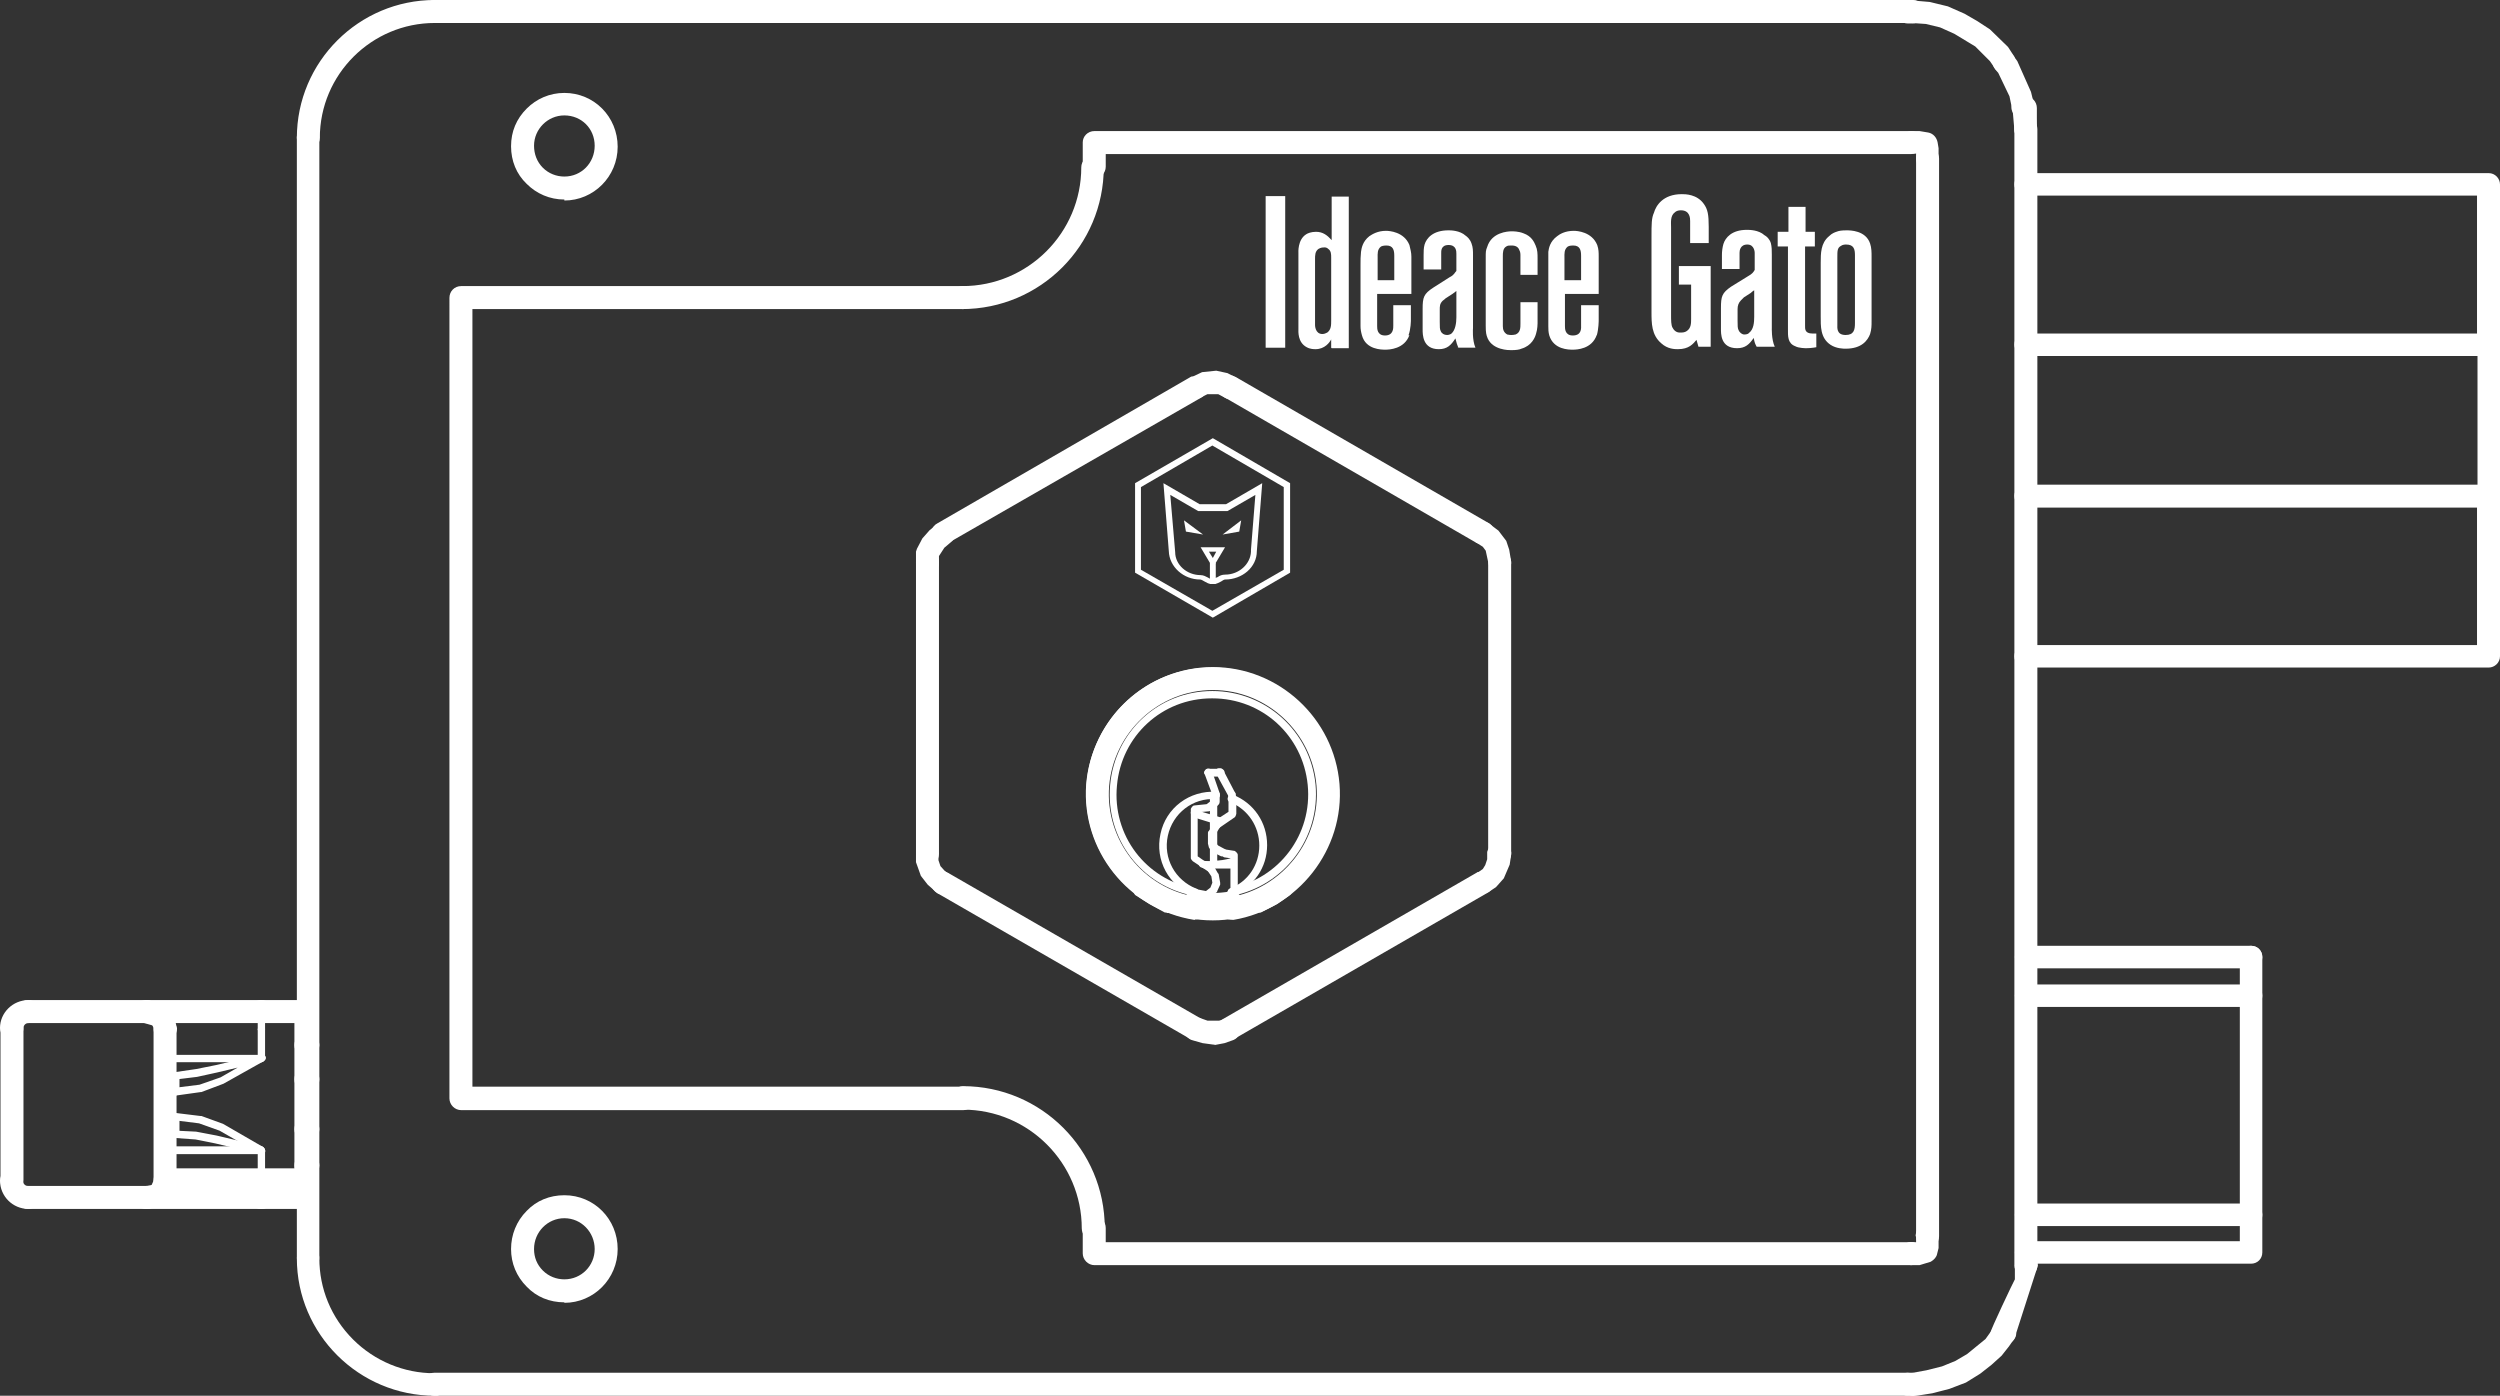 <svg viewBox="0 0 51.12 28.54" height="28.54" width="51.12" xmlns="http://www.w3.org/2000/svg" id="uuid-7a33877f-1f4b-4c4e-b48d-49c3851b3a78"><rect x="0" y="0" width="51.12" height="28.54" fill="#333333" stroke="none"/><g id="uuid-26a116de-3f1b-4de5-9c60-f11684a87cac"><path style="fill:#fff;" d="M39.11.32h0s-.06,0-.1,0c-.04,0-.07-.04-.07-.07,0-.04.03-.08.07-.08.03,0,.06,0,.1,0s.07.04.07.07c0,.04-.04.08-.07.08"></path><path style="fill:#fff;" d="M39.11.48h0s-.06,0-.1,0c-.13,0-.23-.1-.23-.23S38.89,0,39.01,0h.11c.13,0,.22.11.22.24,0,.14-.11.24-.23.24"></path><path style="fill:#fff;" d="M39,.31H8.88s-.08-.04-.08-.07c0-.04.03-.08.08-.08h30.12s.07.04.07.08c0,.04-.03.07-.07.07"></path><path style="fill:#fff;" d="M39,.47H8.88c-.13,0-.23-.1-.23-.23,0-.13.1-.24.23-.24h30.12c.13,0,.23.1.23.24,0,.13-.1.23-.23.23"></path><path style="fill:#fff;" d="M39.08,25.7h-16.7s-.07-.03-.07-.07v-.52s.03-.07.07-.07c.04,0,.08.03.08.07v.45h16.62s.08.04.08.07c0,.04-.04.07-.08.07"></path><path style="fill:#fff;" d="M39.08,25.87h-16.7c-.13,0-.24-.11-.24-.24v-.52c0-.13.1-.23.24-.23s.23.1.23.23v.29h16.47c.13,0,.24.11.24.23s-.11.24-.24.24"></path><path style="fill:#fff;" d="M22.35,25.2s-.07-.04-.07-.08c0-1.43-1.16-2.59-2.59-2.59-.04,0-.07-.04-.07-.08,0-.04.03-.08.07-.08,1.51,0,2.74,1.23,2.74,2.74,0,.04-.03.08-.07.08"></path><path style="fill:#fff;" d="M22.35,25.36c-.12,0-.23-.11-.23-.24,0-1.34-1.09-2.43-2.43-2.43-.13,0-.23-.11-.23-.24s.11-.24.23-.24c1.6,0,2.9,1.3,2.9,2.9,0,.13-.11.24-.23.24"></path><path style="fill:#fff;" d="M19.7,22.54h-10.27s-.08-.04-.08-.08V6.09s.04-.08.08-.08h10.27s.08.04.08.08c0,.04-.03.07-.08.07h-10.2v16.22h10.2s.08.04.08.08c0,.04-.03.08-.08.08"></path><path style="fill:#fff;" d="M19.7,22.7h-10.27c-.13,0-.24-.11-.24-.24V6.09c0-.13.1-.24.24-.24h10.27c.13,0,.23.11.23.24s-.1.23-.23.23h-10.04v15.9h10.04c.13,0,.23.11.23.24s-.1.24-.23.24"></path><path style="fill:#fff;" d="M19.68,6.16h0s-.07-.03-.07-.07c0-.04.03-.08.07-.08,1.43,0,2.59-1.16,2.59-2.59,0-.04.03-.07.07-.07s.08.03.08.07c0,1.52-1.23,2.74-2.74,2.74"></path><path style="fill:#fff;" d="M19.68,6.32c-.13,0-.23-.11-.23-.23s.11-.24.23-.24c1.34,0,2.43-1.09,2.43-2.43,0-.13.11-.23.23-.23s.23.1.23.23c0,1.6-1.3,2.9-2.9,2.9"></path><path style="fill:#fff;" d="M22.38,3.49s-.08-.03-.08-.08v-.5s.03-.07.08-.07h16.7s.08.03.08.07c0,.04-.04.08-.08.08h-16.62v.41s-.04.08-.07.08"></path><path style="fill:#fff;" d="M22.38,3.64c-.13,0-.24-.1-.24-.24v-.49c0-.12.1-.23.24-.23h16.7c.13,0,.24.11.24.23,0,.14-.11.24-.24.24h-16.47v.26c0,.13-.11.24-.23.24"></path><path style="fill:#fff;" d="M39.41,25.36s-.07-.04-.07-.08V3.25s.03-.07.07-.07c.05,0,.07.04.07.07v22.04s-.03.08-.07.08"></path><path style="fill:#fff;" d="M39.41,25.51c-.13,0-.23-.11-.23-.23V3.24c0-.13.1-.23.23-.23s.24.1.24.23v22.04c0,.13-.1.23-.24.23"></path><path style="fill:#fff;" d="M41.43,25.96s-.08-.04-.08-.08V2.64s.04-.08.08-.08.07.03.07.08v23.24s-.03.08-.07.08"></path><path style="fill:#fff;" d="M41.43,26.11c-.12,0-.24-.11-.24-.23V2.64c0-.13.11-.24.24-.24s.23.11.23.24v23.24c0,.13-.11.23-.23.23"></path><path style="fill:#fff;" d="M6.3,2.9h0s-.08-.03-.08-.08C6.23,1.35,7.42.16,8.89.16c.05,0,.08.04.08.08,0,.04-.03.08-.08.08-1.38,0-2.51,1.12-2.51,2.5,0,.04-.03.08-.07.08"></path><path style="fill:#fff;" d="M6.3,3.06c-.13,0-.23-.11-.23-.24C6.07,1.26,7.34,0,8.89,0c.13,0,.24.11.24.24,0,.13-.11.23-.24.23-1.29,0-2.35,1.05-2.35,2.35,0,.13-.11.24-.23.24"></path><path style="fill:#fff;" d="M6.3,25.79s-.08-.03-.08-.08V2.8s.03-.07.08-.07.07.03.07.07v22.91s-.03.08-.07.08"></path><path style="fill:#fff;" d="M6.3,25.95c-.13,0-.23-.1-.23-.24V2.8c0-.13.11-.23.23-.23s.23.1.23.23v22.91c0,.14-.1.24-.23.24"></path><path style="fill:#fff;" d="M8.89,28.39h0c-1.47,0-2.66-1.19-2.66-2.66,0-.04.03-.08.08-.08s.07.03.07.08c0,1.38,1.13,2.51,2.51,2.51.04,0,.07.03.07.07,0,.04-.03.08-.07.08"></path><path style="fill:#fff;" d="M8.89,28.54h0c-1.55,0-2.82-1.26-2.82-2.81,0-.13.11-.24.23-.24.13,0,.23.11.23.24,0,.62.24,1.21.69,1.66.44.44,1.04.69,1.66.69.13,0,.24.1.24.23s-.11.24-.24.24"></path><path style="fill:#fff;" d="M39,28.39H8.88s-.08-.04-.08-.08c0-.04.03-.07.08-.07h30.12s.07.03.07.07c0,.04-.03.08-.07.08"></path><path style="fill:#fff;" d="M39,28.54H8.88c-.13,0-.23-.11-.23-.24s.1-.23.23-.23h30.12c.13,0,.23.1.23.23s-.1.24-.23.24"></path><path style="fill:#fff;" d="M39.18,28.31s-.03.08-.07.08c-.04,0-.08-.03-.08-.08"></path><path style="fill:#fff;" d="M39.34,28.3c0,.06-.02.12-.06.16-.04.05-.11.07-.16.08h0c-.13,0-.23-.11-.23-.23"></path><path style="fill:#fff;" d="M39.01,28.39s-.08-.04-.08-.08c0-.04.03-.07.08-.07h.09s.08.03.08.07-.03.07-.07.07c-.04,0-.07,0-.1,0"></path><path style="fill:#fff;" d="M39.01,28.54c-.13,0-.23-.11-.23-.24s.11-.23.23-.23c.02,0,.05,0,.08,0,.14,0,.24.1.25.23,0,.13-.09.23-.22.24h-.11Z"></path><path style="fill:#fff;" d="M39.11,28.39s-.06-.03-.08-.06c0-.04.02-.08.06-.09l.33-.06.32-.08.29-.11.26-.16.22-.16.18-.16.13-.16.1-.16s.07-.04.11-.02c.04.02.04.07.02.1l-.11.17-.14.17-.21.17-.22.17-.28.17-.32.12-.33.08-.34.06h0Z"></path><path style="fill:#fff;" d="M39.11,28.54c-.12,0-.22-.08-.23-.19-.02-.13.06-.25.18-.27l.33-.06.32-.08.27-.11.24-.14.38-.31.2-.28c.07-.1.22-.13.32-.06.06.04.1.1.1.16.01.06,0,.12-.03.17l-.11.16-.15.19-.21.19-.23.18-.29.18-.34.13-.35.09-.38.06Z"></path><path style="fill:#fff;" d="M41,1.35s-.05,0-.07-.03l-.11-.16-.32-.32-.23-.16-.24-.13-.3-.13-.31-.08-.31-.03s-.07-.04-.07-.09.03-.08.08-.07l.32.03.34.09.31.14.25.14.26.17.34.34.12.18s.02.08-.02.1c-.02,0-.03,0-.04,0"></path><path style="fill:#fff;" d="M41,1.51c-.08,0-.15-.04-.2-.1l-.11-.16-.3-.3-.43-.26-.29-.13-.29-.07-.29-.02c-.13,0-.22-.12-.21-.24,0-.13.1-.22.23-.22l.35.03.37.09.34.15.26.15.26.17.37.36.13.2s.04.12.03.18c0,.06-.05.12-.1.15-.03.02-.08.04-.12.04"></path><path style="fill:#fff;" d="M41.43,2.72s-.07-.03-.08-.07l-.02-.36-.07-.36-.24-.51-.08-.09s-.01-.08.02-.1c.03-.03.09-.02.11.02l.08.11.09.17.16.36v.02l.09.38.03.36s-.03.08-.07.08"></path><path style="fill:#fff;" d="M41.43,2.88c-.12,0-.24-.1-.24-.22l-.03-.35-.07-.34-.23-.48-.06-.07c-.09-.11-.06-.25.04-.33.11-.07.26-.05.33.05l.08.11.28.63.09.37.03.39c0,.12-.06.22-.18.25h-.05Z"></path><path style="fill:#fff;" d="M39.34,25.28s.03-.08.07-.08c.05,0,.07.03.07.08"></path><path style="fill:#fff;" d="M39.17,25.28c0-.13.1-.24.23-.24s.24.11.24.24"></path><path style="fill:#fff;" d="M39.24,25.7h-.16s-.08-.03-.08-.07c0-.04.04-.07.08-.07h.14l.1-.04v-.07s.01-.18.01-.18c0-.05.03-.08.07-.08.05,0,.08.03.08.08v.21l-.02.11s-.02.04-.05.05l-.13.05s-.02,0-.03,0"></path><path style="fill:#fff;" d="M39.24,25.87h-.16c-.13,0-.23-.11-.23-.24s.1-.23.23-.23h.1v-.12c-.01-.13.09-.24.22-.24s.24.11.24.24v.24s-.03.12-.03.12c-.01.06-.06.12-.13.16l-.23.07Z"></path><path style="fill:#fff;" d="M39,25.63s.04-.07.08-.07c.04,0,.08.04.08.07"></path><path style="fill:#fff;" d="M38.85,25.63c0-.13.1-.23.23-.23.12,0,.24.11.24.23"></path><path style="fill:#fff;" d="M39.41,3.32s-.07-.04-.07-.08v-.24s-.11-.02-.11-.02h-.14s-.08-.03-.08-.08c0-.04.04-.07.08-.07h.16l.15.03s.06.03.07.06l.02.14v.17s-.03.08-.07.08"></path><path style="fill:#fff;" d="M39.41,3.48c-.13,0-.23-.11-.23-.24v-.1h-.08c-.14,0-.24-.1-.24-.23,0-.12.1-.23.23-.23h.16l.18.03c.1.02.17.1.19.2l.02.12v.21c0,.13-.1.24-.23.24"></path><path style="fill:#fff;" d="M11.54,26.47c-.25,0-.49-.09-.66-.27-.18-.18-.27-.42-.27-.66s.09-.48.27-.66c.18-.18.42-.27.66-.27.52,0,.93.42.93.93s-.42.94-.93.94M10.76,25.54h0c0,.21.08.41.23.55.14.14.34.23.55.23.43,0,.78-.35.78-.78s-.35-.78-.78-.78-.78.35-.78.78"></path><path style="fill:#fff;" d="M11.54,26.63c-.3,0-.57-.11-.77-.32-.21-.21-.32-.48-.32-.77s.11-.57.32-.78c.2-.21.47-.32.77-.32.61,0,1.09.49,1.09,1.1s-.49,1.1-1.09,1.1M11.54,24.91c-.34,0-.62.28-.62.63,0,.17.06.32.18.44.12.12.28.18.44.18.35,0,.62-.28.62-.62s-.27-.63-.62-.63"></path><path style="fill:#fff;" d="M11.54,3.92c-.25,0-.49-.09-.66-.27-.18-.17-.27-.41-.27-.66s.09-.48.27-.66c.18-.18.42-.28.66-.28.52,0,.93.42.93.94s-.42.94-.93.94M10.76,2.98h0c0,.21.08.41.23.56.14.15.34.23.55.23.43,0,.78-.36.78-.79s-.35-.78-.78-.78-.78.35-.78.78"></path><path style="fill:#fff;" d="M11.54,4.08c-.3,0-.57-.12-.77-.32-.21-.2-.32-.47-.32-.77s.11-.56.32-.77c.2-.2.47-.32.77-.32.61,0,1.09.49,1.09,1.1s-.49,1.1-1.09,1.1M11.54,2.36c-.34,0-.62.28-.62.62,0,.17.06.33.18.45.12.12.28.18.44.18.35,0,.62-.28.62-.63s-.27-.62-.62-.62"></path><path style="fill:#fff;" d="M40.99,27.33h-.06s-.07-.04-.07-.08c0-.03.03-.06.05-.07l.45-1.3s.04-.08.08-.08c.04,0,.07.04.07.08l-.45,1.37s-.03.08-.07.08"></path><path style="fill:#fff;" d="M40.99,27.49h-.06c-.12,0-.23-.1-.23-.24,0-.05.47-1.04.5-1.09v-.28c0-.13.1-.24.24-.24.12,0,.23.1.23.24l-.44,1.37c0,.13-.11.24-.23.24"></path><path style="fill:#fff;" d="M41.43,2.72s-.08-.04-.08-.08v-.37s-.05-.04-.05-.07c0-.04.03-.08.07-.08h.06s.07.04.07.08v.44s-.03.08-.07.08"></path><path style="fill:#fff;" d="M41.43,2.88c-.12,0-.24-.11-.24-.23v-.29s-.06-.09-.06-.15c0-.13.11-.24.23-.24h.06c.13,0,.23.11.23.24v.44c0,.13-.11.23-.23.23"></path><path style="fill:#fff;" d="M24.8,18.57c-.13,0-.26,0-.39-.03-.05,0-.07-.04-.06-.09,0-.04.04-.07.08-.06.25.04.49.04.73,0,.04,0,.08.02.09.06,0,.04-.02.08-.06.09-.13.02-.26.03-.39.03"></path><path style="fill:#fff;" d="M24.8,18.73c-.16,0-.29-.01-.42-.04-.06,0-.12-.04-.15-.1-.04-.05-.05-.11-.04-.17.02-.11.12-.19.23-.19h.05c.21.04.44.04.67,0h.04c.11,0,.2.07.23.18,0,.08,0,.14-.04.19-.03.05-.09.08-.14.1-.15.02-.29.03-.42.03"></path><path style="fill:#fff;" d="M3.6,22.4h-.22s-.08-.03-.08-.07c0-.04.04-.08.08-.08h.15v-.25s.02-.07.07-.07c.04,0,.07.04.07.07v.33s-.04.07-.07.07"></path><path style="fill:#fff;" d="M3.61,22.4h0s-.07-.03-.07-.07c0-.04.02-.08.06-.09l.48-.06.43-.15.35-.2-.42.1-.41.09-.41.05s-.08-.02-.08-.06c0-.05.02-.08.06-.09l.41-.06.4-.08.93-.22s.07.01.09.04c.02.04,0,.08-.04.1l-.82.46-.45.17s-.01,0-.01,0"></path><path style="fill:#fff;" d="M5.34,21.72h-1.96s-.09-.04-.09-.08.04-.07.09-.07h1.96s.08.03.08.07-.03.08-.08.08"></path><path style="fill:#fff;" d="M3.6,22.07h-.22s-.08-.03-.08-.08c0-.04.04-.07.08-.07h.22s.07.04.07.07c0,.05-.04.08-.07.08"></path><path style="fill:#fff;" d="M3.6,22.92h-.22s-.08-.03-.08-.07.04-.08.08-.08h.22s.07.04.07.08-.04.07-.07.07"></path><path style="fill:#fff;" d="M5.34,23.6s-.02,0-.03-.01l-.82-.47-.42-.15-.48-.06s-.07-.04-.06-.08c0-.04.04-.07.08-.07l.49.06s.02,0,.02,0l.44.16.83.48s.05.06.03.1c-.01.02-.04.04-.07.04"></path><path style="fill:#fff;" d="M3.6,23.27s-.07-.03-.07-.06v-.36s.02-.08.07-.08c.04,0,.07.04.07.08v.36s-.04.06-.07.06"></path><path style="fill:#fff;" d="M5.34,23.6h-.01l-.93-.22-.4-.08-.41-.03s-.07-.04-.06-.08c0-.04.04-.07.08-.07l.4.02.42.08.93.22s.07.05.06.09c0,.04-.04.06-.08.06"></path><path style="fill:#fff;" d="M3.6,23.27h-.22s-.08-.03-.08-.06c0-.05.04-.08.08-.08h.22s.07.03.07.08c0,.03-.04.06-.07.06"></path><path style="fill:#fff;" d="M5.34,24.2s-.07-.03-.07-.07v-.53h-1.89s-.09-.03-.09-.08c0-.04.04-.08.09-.08h1.96s.08.03.08.08v.61s-.03.07-.08.07"></path><path style="fill:#fff;" d="M5.34,21.72s-.07-.04-.07-.08v-.6s.04-.08.07-.08c.05,0,.08.04.08.08v.6s-.03.08-.08.08"></path><path style="fill:#fff;" d="M3.38,24.2s-.09-.03-.09-.07v-3.09s.04-.08.09-.08c.04,0,.07.03.07.08v3.09s-.04.07-.07.07"></path><path style="fill:#fff;" d="M3.38,24.36c-.13,0-.24-.11-.24-.23v-3.09c0-.12.11-.23.24-.23s.23.11.23.23v3.09c0,.13-.11.23-.23.23"></path><path style="fill:#fff;" d="M.23,24.2s-.08-.03-.08-.07v-3.09s.03-.08.08-.08c.05,0,.08.03.08.08v3.09s-.04.07-.08.07"></path><path style="fill:#fff;" d="M.48,24.13c0,.13-.11.23-.24.23-.13,0-.23-.11-.23-.23v-3.09c0-.12.11-.23.23-.23.14,0,.24.11.24.23"></path><path style="fill:#fff;" d="M6.25,24.2h-.91s-.07-.03-.07-.07c0-.04.04-.08.07-.08h.91s.07.04.07.08c0,.04-.03.07-.07.07"></path><path style="fill:#fff;" d="M6.25,24.36h-.91c-.13,0-.23-.11-.23-.23s.1-.24.23-.24h.91c.12,0,.23.11.23.24s-.11.23-.23.23"></path><path style="fill:#fff;" d="M5.34,24.2h-1.96s-.09-.03-.09-.07c0-.04.04-.08.09-.08h1.96s.08.04.08.08c0,.04-.03.07-.08.07"></path><path style="fill:#fff;" d="M5.34,24.36h-1.96c-.13,0-.24-.11-.24-.23s.11-.24.24-.24h1.96c.14,0,.24.11.24.24s-.1.23-.24.23"></path><path style="fill:#fff;" d="M5.34,24.56s-.07-.04-.07-.07v-.35s.04-.08.07-.08c.05,0,.08.04.08.08v.35s-.03.07-.08.07"></path><path style="fill:#fff;" d="M5.34,24.72c-.13,0-.23-.11-.23-.24v-.35c0-.13.1-.24.23-.24.14,0,.24.11.24.24v.35c0,.13-.1.24-.24.24"></path><path style="fill:#fff;" d="M6.25,24.56h-.91s-.07-.04-.07-.07c0-.05.04-.08.07-.08h.91s.07.03.07.08c0,.04-.03.07-.07.07"></path><path style="fill:#fff;" d="M6.25,24.72h-.91c-.13,0-.23-.11-.23-.24s.1-.23.23-.23h.91c.12,0,.23.1.23.23s-.11.24-.23.24"></path><path style="fill:#fff;" d="M6.25,20.76h-.91s-.07-.03-.07-.08c0-.04.04-.07.07-.07h.91s.07.03.07.07c0,.05-.03.08-.07.08"></path><path style="fill:#fff;" d="M6.25,20.92h-.91c-.13,0-.23-.11-.23-.24s.1-.23.23-.23h.91c.12,0,.23.1.23.23s-.11.24-.23.24"></path><path style="fill:#fff;" d="M5.34,21.12s-.07-.03-.07-.07v-.36s.04-.07.07-.07c.05,0,.08.03.08.07v.36s-.03.07-.08.07"></path><path style="fill:#fff;" d="M5.34,24.56h-2.35s-.08-.04-.08-.07c0-.05.04-.08.08-.08h2.35s.08.03.08.08c0,.04-.03.07-.08.07"></path><path style="fill:#fff;" d="M5.34,24.72h-2.35c-.13,0-.24-.11-.24-.24s.1-.23.24-.23h2.35c.14,0,.24.1.24.23s-.1.24-.24.24"></path><path style="fill:#fff;" d="M5.34,20.76h-2.35s-.07-.03-.07-.08c0-.04.03-.07.07-.07h2.35s.08.03.08.07c0,.05-.03.08-.08.08"></path><path style="fill:#fff;" d="M5.34,20.92h-2.35c-.13,0-.23-.11-.23-.24s.1-.23.23-.23h2.35c.14,0,.24.1.24.23s-.1.24-.24.24"></path><path style="fill:#fff;" d="M3.38,21.12s-.09-.03-.09-.07v-.04l-.04-.14-.04-.04s-.03-.08,0-.11c.03-.03.08-.03.11,0l.06.06s.02.02.02.03l.06.16v.08s-.04.07-.07.07"></path><path style="fill:#fff;" d="M3.38,21.27c-.13,0-.24-.1-.24-.23v-.02l-.04-.09c-.1-.09-.1-.24,0-.33.08-.09.24-.09.33,0l.08.08.04.06.07.29c0,.13-.11.23-.23.23"></path><path style="fill:#fff;" d="M3.27,24.51h-.03s-.05-.07-.03-.11l.08-.17v-.06s.01-.04.01-.04c0-.04.04-.08.08-.08.04,0,.07.04.07.08v.07l-.03.08-.08.17s-.04.04-.08.04"></path><path style="fill:#fff;" d="M3.27,24.66h-.04l-.07-.03c-.1-.05-.16-.19-.1-.31l.09-.2c0-.13.1-.24.24-.24s.23.11.23.24v.13s-.04.08-.04.08l-.1.2c-.04.08-.12.13-.21.13"></path><path style="fill:#fff;" d="M6.25,24.56s-.08-.04-.08-.07v-3.8s.03-.07.08-.07c.04,0,.07.03.07.07v3.8s-.03.07-.07.07"></path><path style="fill:#fff;" d="M6.25,24.72c-.13,0-.23-.11-.23-.24v-3.8c0-.13.1-.23.23-.23s.23.1.23.23v3.8c0,.13-.11.24-.23.24"></path><path style="fill:#fff;" d="M6.3,22.15h-.05s-.08-.03-.08-.08c0-.04.03-.07.08-.07h.05s.07.04.07.07c0,.04-.03.08-.07.08"></path><path style="fill:#fff;" d="M6.3,22.31h-.05c-.13,0-.23-.1-.23-.24s.1-.23.23-.23h.05c.13,0,.23.1.23.23s-.11.24-.23.24"></path><path style="fill:#fff;" d="M6.3,23.16h-.05s-.08-.03-.08-.07.03-.08.08-.08h.05s.07.04.07.08-.03.07-.07.07"></path><path style="fill:#fff;" d="M6.3,23.32h-.05c-.13,0-.23-.1-.23-.23s.1-.23.23-.23h.05c.13,0,.23.11.23.23s-.1.23-.23.23"></path><path style="fill:#fff;" d="M.58,24.56c-.23,0-.42-.19-.42-.42,0-.05.04-.08.08-.08.05,0,.08.03.08.08,0,.15.11.27.26.27.05,0,.08.03.08.08,0,.04-.03.07-.08.07"></path><path style="fill:#fff;" d="M.58,24.72c-.32,0-.58-.26-.58-.58,0-.13.11-.23.23-.23.14,0,.24.11.24.23,0,.06.04.11.1.11.13,0,.24.1.24.23s-.1.24-.24.24"></path><path style="fill:#fff;" d="M3,24.56H.57s-.07-.04-.07-.07c0-.05.03-.08.07-.08h2.43s.08.03.08.08c0,.04-.03.07-.08.07"></path><path style="fill:#fff;" d="M3,24.72H.57c-.13,0-.23-.11-.23-.24s.1-.23.23-.23h2.43c.13,0,.23.1.23.23s-.1.24-.23.24"></path><path style="fill:#fff;" d="M3,24.56s-.07-.03-.07-.06c0-.04.02-.08.06-.09l.28-.06s.08.02.08.06c.01.04-.02.08-.06.09l-.28.05h-.01Z"></path><path style="fill:#fff;" d="M3.03,24.72h-.03c-.11,0-.2-.08-.23-.19-.03-.13.05-.24.18-.27l.31-.06c.12,0,.21.08.23.19.03.12-.05.24-.17.27l-.29.06Z"></path><path style="fill:#fff;" d="M.23,21.11H.23s-.08-.04-.08-.08c0-.23.19-.42.42-.42.05,0,.08.03.08.07,0,.05-.03.08-.08.08-.14,0-.26.12-.26.26,0,.04-.04.08-.08.08"></path><path style="fill:#fff;" d="M.23,21.26c-.12,0-.23-.11-.23-.24,0-.31.26-.57.58-.57.13,0,.24.1.24.23,0,.13-.1.24-.24.24-.06,0-.1.05-.1.1,0,.13-.11.24-.24.24"></path><path style="fill:#fff;" d="M3.27,20.84s-.02,0-.02,0l-.13-.06-.12-.02s-.07-.05-.06-.09c0-.04.05-.07.09-.06l.14.03.15.06s.06.06.04.1c-.01.03-.04.04-.08.04"></path><path style="fill:#fff;" d="M3.27,21h-.04l-.28-.08c-.05,0-.1-.04-.14-.09-.04-.05-.06-.12-.05-.18.03-.11.12-.19.23-.19h.06s.13.03.13.03l.17.06c.12.06.18.19.14.31-.04.09-.13.15-.23.15"></path><path style="fill:#fff;" d="M3,20.76H.57s-.07-.03-.07-.08c0-.04.03-.07.07-.07h2.43s.08.03.08.07c0,.05-.03.08-.08.08"></path><path style="fill:#fff;" d="M3,20.92H.57c-.13,0-.23-.1-.23-.24,0-.13.1-.23.23-.23h2.43c.13,0,.23.1.23.23s-.1.24-.23.24"></path><path style="fill:#fff;" d="M6.3,21.44h-.05s-.08-.04-.08-.07c0-.04.03-.08.08-.08h.05s.07.04.07.08c0,.04-.03.07-.07.07"></path><path style="fill:#fff;" d="M6.3,21.6h-.05c-.13,0-.23-.1-.23-.23s.1-.23.23-.23h.05c.13,0,.23.11.23.23s-.11.23-.23.23"></path><path style="fill:#fff;" d="M6.3,23.91h-.05s-.08-.04-.08-.08c0-.04.03-.07.08-.07h.05s.07.03.07.07c0,.05-.03.08-.07.08"></path><path style="fill:#fff;" d="M6.3,24.07h-.05c-.13,0-.23-.11-.23-.24s.1-.23.23-.23h.05c.13,0,.23.1.23.23s-.11.24-.23.24"></path><path style="fill:#fff;" d="M46.03,25.68h-4.59s-.08-.03-.08-.07.04-.07.08-.07h4.52v-5.97s.03-.07.08-.07c.04,0,.07.03.07.07v6.04s-.04.07-.07.07"></path><path style="fill:#fff;" d="M46.03,25.84h-4.59c-.13,0-.24-.1-.24-.23s.11-.23.24-.23h4.36v-5.81c0-.13.1-.23.23-.23s.23.1.23.23v6.04c0,.13-.1.23-.23.23"></path><path style="fill:#fff;" d="M46.03,24.91h-4.59s-.08-.03-.08-.08c0-.04.04-.07.08-.07h4.59s.07.03.07.07c0,.04-.04.08-.07.08"></path><path style="fill:#fff;" d="M46.03,25.07h-4.59c-.13,0-.24-.1-.24-.23,0-.12.11-.23.24-.23h4.59c.13,0,.23.11.23.23,0,.14-.1.23-.23.23"></path><path style="fill:#fff;" d="M46.03,20.44h-4.59s-.08-.04-.08-.07c0-.05.04-.08.08-.08h4.59s.07.03.07.08c0,.04-.04.07-.07.07"></path><path style="fill:#fff;" d="M46.03,20.59h-4.59c-.12,0-.24-.1-.24-.23,0-.13.1-.23.24-.23h4.59c.13,0,.23.1.23.23,0,.13-.1.23-.23.23"></path><path style="fill:#fff;" d="M46.03,19.64h-4.59s-.08-.03-.08-.07c0-.04.04-.07.08-.07h4.59s.07.03.07.07c0,.04-.04.07-.07.07"></path><path style="fill:#fff;" d="M46.03,19.8h-4.59c-.13,0-.24-.1-.24-.23s.1-.23.24-.23h4.59c.13,0,.23.1.23.23s-.1.23-.23.23"></path><path style="fill:#fff;" d="M50.89,13.49h-9.46s-.08-.03-.08-.08c0-.04.04-.07.08-.07h9.38v-3.13h-9.38s-.08-.03-.08-.08c0-.04.04-.07.08-.07h9.46s.08.03.08.07v3.28s-.04.08-.08.08"></path><path style="fill:#fff;" d="M50.89,13.65h-9.46c-.13,0-.24-.1-.24-.23s.1-.23.24-.23h9.22v-2.81h-9.22c-.13,0-.24-.11-.24-.24,0-.12.1-.23.24-.23h9.46c.13,0,.23.11.23.23v3.28c0,.13-.11.23-.23.23"></path><path style="fill:#fff;" d="M50.89,7.12h-9.46s-.08-.03-.08-.07c0-.05.04-.08.08-.08h9.38v-3.13h-9.38s-.08-.03-.08-.08c0-.04.04-.07.08-.07h9.46s.08.03.08.07v3.28s-.04.07-.08.07"></path><path style="fill:#fff;" d="M50.89,7.28h-9.46c-.12,0-.24-.11-.24-.23,0-.14.1-.23.24-.23h9.22v-2.82h-9.22c-.13,0-.24-.1-.24-.23s.11-.23.24-.23h9.46c.13,0,.23.11.23.23v3.29c0,.13-.11.23-.23.23"></path><path style="fill:#fff;" d="M50.89,10.21s-.08-.03-.08-.08v-3.08s.04-.08.08-.08c.04,0,.08.03.08.08v3.08s-.04.08-.08.08"></path><path style="fill:#fff;" d="M50.89,10.37c-.13,0-.23-.11-.23-.24v-3.08c0-.14.1-.23.23-.23s.23.1.23.23v3.08c0,.13-.11.24-.23.24"></path><path style="fill:#fff;" d="M24.97,15.87h-.05s-.07-.04-.07-.08.03-.08.07-.08h.05s.07.03.07.08-.03.08-.07.08"></path><path style="fill:#fff;" d="M24.97,16.88h-.02l-.55-.17s-.06-.06-.05-.1c0-.04.05-.06.09-.05l.54.16s.07.06.05.09c0,.03-.04.06-.07.06"></path><path style="fill:#fff;" d="M24.8,17.76c-.08,0-.15,0-.22-.02-.04,0-.07-.04-.07-.08,0-.04.04-.07.09-.06.07.01.14.02.21.01.05,0,.08.03.08.07s-.04.08-.07.08h-.03Z"></path><path style="fill:#fff;" d="M24.82,17.76s-.07-.04-.07-.08c0-.04.03-.08.07-.08.12,0,.23-.02.35-.05.04,0,.08.02.1.05,0,.04-.02.08-.06.1-.12.03-.25.05-.37.05h0Z"></path><path style="fill:#fff;" d="M25.2,17.76h-.58s-.08-.04-.08-.08.04-.07.08-.07h.58s.07.03.07.07-.03.08-.07.08"></path><path style="fill:#fff;" d="M24.87,16.93s-.06-.01-.06-.03c-.02-.04-.02-.09.02-.11l.29-.19v-.29s.04-.08.08-.08.08.04.08.08v.33s-.01.05-.03.07l-.32.22s-.04.01-.05.01"></path><path style="fill:#fff;" d="M25,17.51s-.02,0-.03,0l-.16-.08s-.02,0-.02-.02l-.05-.05s-.01-.02-.02-.03l-.02-.08s0-.01,0-.03v-.19s0-.03.02-.04l.11-.17s.07-.04.11-.02c.03.02.04.07.01.11l-.09.14v.16l.02.05.03.03.15.08s.05.07.03.1c0,.03-.04.04-.07.04"></path><path style="fill:#fff;" d="M25.24,18.35s-.08-.04-.08-.07v-.73l-.13-.02s-.07-.04-.06-.09c0-.04.05-.07.09-.07l.19.03s.06.04.06.08v.79s-.03.07-.07.07"></path><path style="fill:#fff;" d="M25.18,18.31s-.06-.02-.07-.04c-.02-.04,0-.08.04-.1.37-.14.6-.49.6-.88s-.23-.74-.6-.89c-.04-.01-.06-.06-.04-.1.01-.04.06-.06.1-.05.43.17.7.57.7,1.03s-.27.85-.7,1.02c0,0-.01,0-.02,0"></path><path style="fill:#fff;" d="M24.44,18.31s-.02,0-.03,0c-.51-.19-.8-.72-.68-1.26.11-.53.59-.89,1.14-.86.04,0,.07.04.07.08,0,.04-.04.07-.08.07-.47-.03-.88.29-.98.75-.1.46.15.91.58,1.08.04.01.07.06.05.1-.01.03-.04.05-.07.05"></path><path style="fill:#fff;" d="M24.68,18.38h-.02l-.24-.05s-.07-.05-.06-.09c0-.04.05-.06.09-.06l.21.04.09-.07.04-.1-.02-.13-.08-.12s0-.09.03-.11c.03-.02.08,0,.1.02l.08.14s.02.02.02.03l.03.17s0,.03,0,.04l-.06.13s0,.03-.02.03l-.14.11s-.03.01-.04.01"></path><path style="fill:#fff;" d="M24.76,17.84s-.03,0-.04-.01l-.33-.22s-.04-.04-.04-.06v-1.01s.03-.07.07-.07l.29-.03s.08.03.08.07c0,.04-.03.07-.07.08l-.23.02v.9l.29.2s.04.07.01.1c0,.02-.03.03-.06.03"></path><path style="fill:#fff;" d="M24.73,16.58s-.05-.02-.06-.04c-.02-.03-.01-.08.02-.11l.07-.05.03-.02v-.11s.04-.07.08-.07c.05,0,.07.03.07.07v.14s0,.04-.02.06l-.06.06s0,0,0,0l-.08.05s-.04.02-.04.02"></path><path style="fill:#fff;" d="M24.87,16.33s-.04,0-.06-.02c0-.02-.02-.04-.02-.06,0-.01.01-.04.02-.05.03-.03.08-.03.11,0,.01.01.02.04.02.05,0,.02,0,.04-.02.06-.01.01-.03.02-.05.02"></path><path style="fill:#fff;" d="M24.68,18.38h-.04s-.07-.03-.07-.07.03-.08.07-.08h.04s.07.04.07.08-.04.07-.07.07"></path><path style="fill:#fff;" d="M25.2,18.68s-.08-.04-.08-.08v-.35s.04-.08.08-.08.07.03.07.08v.35s-.03.08-.07.08"></path><path style="fill:#fff;" d="M24.43,18.68s-.08-.04-.08-.08v-.22s.02-.06.05-.07l.22-.08s.08,0,.1.04c0,.04-.01.09-.04.1l-.17.06v.17s-.04.08-.08.08"></path><path style="fill:#fff;" d="M24.87,16.33s-.06-.02-.07-.05l-.17-.46s0-.08.05-.1c.04-.01.08,0,.1.04l.16.46s0,.08-.04.1h-.02Z"></path><path style="fill:#fff;" d="M25.2,16.38s-.08-.04-.08-.07v-.06s.04-.07.08-.07.07.03.07.07v.06s-.03.07-.07.07"></path><path style="fill:#fff;" d="M25.2,16.33s-.06,0-.07-.03l-.23-.42h-.2s-.08-.04-.08-.08.04-.08.08-.08h.25s.05.01.07.04l.24.46s0,.08-.03.1c0,0-.02,0-.03,0"></path><path style="fill:#fff;" d="M25.2,18.33s-.05,0-.06-.02c-.02-.02-.02-.04-.02-.06,0-.02,0-.04.02-.05.03-.02.08-.03.11,0,0,.02.02.03.02.05s-.01.04-.02.06c-.02.01-.04.02-.05.02"></path><path style="fill:#fff;" d="M24.43,18.32s0,0-.01,0c-1.08-.2-1.82-1.17-1.72-2.27.1-1.1,1-1.92,2.09-1.92h0c1.09,0,2,.82,2.11,1.91.1,1.09-.63,2.07-1.71,2.28-.04,0-.09-.02-.09-.06,0-.05.02-.08.06-.1,1-.19,1.68-1.1,1.58-2.11-.1-1.01-.93-1.77-1.95-1.77h-.01c-1.02,0-1.85.77-1.94,1.78-.1,1.02.59,1.93,1.6,2.11.04,0,.07.04.06.09,0,.04-.04.06-.08.06"></path><path style="fill:#fff;" d="M24.43,18.65h-.01c-1.25-.2-2.15-1.34-2.05-2.61.1-1.26,1.16-2.25,2.43-2.25s2.33.98,2.43,2.24c.1,1.26-.79,2.4-2.04,2.61-.05,0-.08-.02-.09-.06,0-.04.02-.08.06-.09,1.17-.19,2.01-1.26,1.91-2.44-.09-1.18-1.1-2.1-2.28-2.1s-2.19.93-2.28,2.11c-.1,1.18.74,2.25,1.91,2.44.04.01.07.05.06.09,0,.04-.05.06-.07.06"></path><path style="fill:#fff;" d="M24.43,18.81h-.01c-1.36-.22-2.31-1.43-2.21-2.77.11-1.34,1.24-2.4,2.59-2.4s2.48,1.05,2.59,2.39c.11,1.34-.85,2.56-2.17,2.78-.15,0-.26-.07-.27-.18-.01-.14.06-.25.18-.28,1.1-.18,1.88-1.18,1.79-2.28-.09-1.1-1.02-1.96-2.12-1.96-1.11,0-2.03.87-2.12,1.96-.09,1.1.69,2.1,1.79,2.27.13.02.21.13.2.26-.02.12-.12.2-.23.2"></path><path style="fill:#fff;" d="M25.14,8s-.02,0-.03,0l-.15-.08-.14-.02-.17.02-.15.08s-.08,0-.1-.03c-.02-.04,0-.08.03-.11l.16-.08s.02,0,.03-.01l.2-.02h.02l.16.02s.01,0,.02.01l.17.08s.05.07.03.11c0,.02-.03.04-.06.04"></path><path style="fill:#fff;" d="M25.14,8.15h-.06l-.17-.09h-.1s-.12,0-.12,0l-.16.08h-.07c-.09,0-.17-.04-.21-.12-.03-.06-.03-.12,0-.18.02-.06.06-.1.12-.13l.21-.1.29-.03.23.05.17.09c.05.03.1.07.12.13.01.06.01.13-.02.18-.04.08-.12.12-.2.12"></path><path style="fill:#fff;" d="M30.66,11.58s-.07-.03-.07-.07l-.03-.2-.04-.14-.1-.11-.15-.11s-.04-.07-.02-.11c.02-.03.08-.04.11-.02l.17.11s.01.01.01.01l.11.14s.01.02.02.03l.05.16.03.2s-.03.08-.06.09h-.02Z"></path><path style="fill:#fff;" d="M30.69,11.74h-.02c-.11,0-.2-.08-.23-.2l-.06-.28-.06-.08-.14-.09s-.08-.08-.1-.14c0-.06,0-.13.04-.18.07-.1.21-.14.32-.07l.2.15.16.21.06.18.04.24c.01.12-.07.24-.19.26h-.02Z"></path><path style="fill:#fff;" d="M30.31,18.13s-.05,0-.06-.03c-.02-.04-.01-.08.02-.11l.15-.1.1-.12.04-.15.03-.18s.04-.07.09-.06c.04,0,.07.05.07.08l-.03.19-.05.18s0,.02-.02.03l-.11.13s-.01.01-.01.01l-.17.11s-.02,0-.04,0"></path><path style="fill:#fff;" d="M30.31,18.29c-.08,0-.15-.03-.19-.1-.04-.05-.05-.11-.04-.18.02-.06.06-.11.11-.15l.13-.09.05-.08.04-.12v-.15c.03-.12.14-.2.26-.2.08,0,.14.04.18.08.04.05.06.12.05.18l-.03.2-.12.28-.16.18-.15.1s-.08.03-.13.03"></path><path style="fill:#fff;" d="M24.81,21.2h0l-.19-.03-.17-.06s-.07-.06-.05-.1c.01-.04.06-.06.09-.05l.17.06.17.03.15-.03.15-.06s.08.01.1.05c.01.05,0,.08-.05.1l-.16.05-.17.03h-.02Z"></path><path style="fill:#fff;" d="M24.84,21.36h-.03l-.22-.03-.21-.06c-.13-.04-.19-.17-.15-.3.03-.1.12-.16.22-.16h.07s.17.06.17.06h.11s.13,0,.13,0l.2-.06c.1,0,.19.06.22.16.04.12-.02.26-.14.3l-.17.06-.21.04Z"></path><path style="fill:#fff;" d="M19.29,18.13s-.04,0-.06-.01l-.14-.11s0,0,0-.01l-.12-.13s0-.01,0-.02l-.09-.19s0-.02,0-.03v-.16s.04-.08.08-.08c.04,0,.08.03.08.08v.15l.07.16.1.12.12.1s.04.08.02.11c-.02.02-.04.03-.06.03"></path><path style="fill:#fff;" d="M19.29,18.29c-.06,0-.11-.01-.15-.05l-.17-.15-.14-.18-.1-.28v-.16c0-.13.1-.23.23-.23s.23.1.23.23v.12l.04.12.09.1.11.08s.08.09.09.15c0,.07-.01.13-.05.18-.05.06-.12.08-.18.08"></path><path style="fill:#fff;" d="M18.96,11.58s-.08-.03-.08-.07v-.19s0-.02,0-.03l.09-.16s0,0,0-.01l.11-.14h0s.14-.12.14-.12c.04-.03.08-.03.11,0,.02.03.02.08-.02.11l-.12.11-.1.12-.07.14v.17s-.04.07-.08.07"></path><path style="fill:#fff;" d="M18.96,11.74c-.13,0-.23-.1-.23-.23v-.23l.02-.06.11-.21.15-.17.14-.11c.08-.07.24-.06.32.03.08.11.07.26-.03.33l-.13.11-.11.17v.14c0,.13-.1.23-.24.23"></path><path style="fill:#fff;" d="M30.31,10.97s-.02,0-.04,0l-5.16-2.98s-.06-.07-.03-.11c.02-.03.07-.05.1-.03l5.16,2.99s.05.07.03.1c0,.02-.04.04-.06.04"></path><path style="fill:#fff;" d="M30.31,11.13h-.04l-.08-.03-5.16-2.98c-.06-.04-.1-.09-.11-.16-.02-.06,0-.12.03-.17.03-.06.12-.11.2-.11h.05l.07.03,5.16,2.98c.06.03.1.08.11.14.02.06,0,.12-.02.18-.04.07-.11.12-.2.12"></path><path style="fill:#fff;" d="M30.66,17.54s-.07-.04-.07-.08v-5.96s.03-.07.07-.07.08.03.08.07v5.96s-.04.08-.08.08"></path><path style="fill:#fff;" d="M30.66,17.69c-.13,0-.23-.11-.23-.23v-5.96c0-.13.11-.23.23-.23s.24.1.24.23v5.96c0,.13-.11.23-.24.23"></path><path style="fill:#fff;" d="M25.14,21.12s-.06,0-.07-.03c-.03-.04,0-.09.03-.11l5.16-2.98s.09,0,.1.03c.03.03.01.08-.03.1l-5.16,2.98s-.02,0-.04,0"></path><path style="fill:#fff;" d="M25.14,21.27c-.09,0-.17-.05-.21-.12-.03-.04-.04-.11-.02-.17.01-.07.05-.12.11-.15l5.2-3h.08c.08,0,.16.03.2.1.03.06.04.12.02.19-.01.06-.05.11-.11.14l-5.2,3h-.08Z"></path><path style="fill:#fff;" d="M24.45,21.12s-.02,0-.03,0l-5.16-2.98s-.05-.07-.03-.1c.01-.03.07-.05.1-.03l5.17,2.98s.04.07.02.11c-.01.02-.05.03-.07.03"></path><path style="fill:#fff;" d="M24.45,21.27s-.08,0-.12-.03l-5.17-2.98c-.06-.04-.1-.09-.11-.15-.02-.06,0-.13.03-.18.03-.06.1-.11.2-.11h.04l.07.03,5.17,2.98c.11.06.15.2.09.32-.03.07-.12.12-.2.12"></path><path style="fill:#fff;" d="M18.96,17.54s-.08-.04-.08-.08v-5.96s.04-.07.08-.07c.04,0,.08.03.08.07v5.96s-.04.08-.08.08"></path><path style="fill:#fff;" d="M18.96,17.69c-.13,0-.23-.11-.23-.23v-5.96c0-.13.1-.23.23-.23s.24.1.24.23v5.96c0,.13-.1.23-.24.23"></path><path style="fill:#fff;" d="M19.29,10.97s-.06-.01-.07-.04c-.02-.04-.01-.08.03-.1l5.16-2.99s.08,0,.1.03c.02.04,0,.08-.02.11l-5.17,2.98s-.02,0-.03,0"></path><path style="fill:#fff;" d="M19.29,11.13c-.08,0-.16-.05-.21-.12-.03-.05-.04-.11-.03-.17.02-.06.06-.11.12-.14l5.19-3h.08c.09-.01.16.03.21.1.06.11.03.25-.07.32l-5.22,3h-.07Z"></path><path style="fill:#fff;" d="M26.34,18.29s-.04,0-.06-.03c-.02-.03-.01-.08.01-.11.82-.64,1.14-1.72.8-2.7-.34-.97-1.26-1.63-2.29-1.63s-1.96.66-2.3,1.63c-.33.98-.02,2.06.8,2.7.03.03.04.07.01.11-.03.03-.08.03-.11,0-.86-.68-1.21-1.83-.85-2.87.36-1.04,1.33-1.74,2.43-1.74h0c1.1,0,2.08.7,2.44,1.74.36,1.04.01,2.19-.85,2.87-.01.02-.03.02-.04.02"></path><path style="fill:#fff;" d="M23.85,18.66s-.02,0-.03,0l-.31-.17-.3-.19s-.05-.07-.02-.1c.02-.04.07-.05.11-.02l.3.19.3.16s.06.07.03.1c0,.02-.04.04-.06.04"></path><path style="fill:#fff;" d="M24.8,18.82c-.33,0-.66-.06-.97-.19-.04-.01-.05-.06-.04-.1.01-.04.06-.06.1-.04.58.24,1.23.24,1.81,0,.04-.01.08,0,.1.04.02.04,0,.08-.04.1-.31.13-.64.19-.96.19"></path><path style="fill:#fff;" d="M25.74,18.66s-.06-.02-.07-.04c-.02-.04,0-.08.03-.1l.33-.17.26-.18s.08-.02.11.02c.02.03.02.08-.02.11l-.27.19-.33.17s-.03,0-.04,0"></path><path style="fill:#fff;" d="M24.81,17.7s-.07-.03-.07-.08v-1.37s.03-.07.07-.07c.05,0,.08.03.08.07v1.37s-.03.08-.08.08"></path><rect style="fill:#fff;" height="3.1" width=".4" y="4.01" x="25.88"></rect><path style="fill:#fff;" d="M27.22,7.11v-.17c-.03.06-.13.2-.32.2-.03,0-.11,0-.18-.04-.19-.1-.17-.33-.17-.37v-1.56s-.02-.27.16-.38c.03-.02.1-.05.2-.05.14,0,.23.07.32.17v-.89h.35v3.1h-.35ZM27.22,5.27c0-.07,0-.14-.06-.18-.04-.04-.08-.03-.09-.03-.02,0-.06,0-.11.03-.07.05-.07.13-.07.21v1.35s0,.18.15.18c.05,0,.07-.02.1-.03.08-.06.08-.15.08-.25v-1.28Z"></path><path style="fill:#fff;" d="M28.82,6.85c-.1.29-.42.3-.49.3-.08,0-.4,0-.48-.29-.02-.07-.03-.13-.03-.19v-1.26c0-.09,0-.17.01-.26.01-.07.03-.21.17-.32.06-.04.17-.11.34-.11.07,0,.37.02.48.29.02.09.04.15.04.24v.76h-.7v.66c0,.05,0,.19.16.19.18,0,.17-.16.17-.21v-.41h.36v.31s0,.18-.05.31M28.51,5.23c0-.11-.02-.21-.16-.21-.01,0-.07,0-.11.02-.08.06-.07.15-.07.23v.46h.34v-.5Z"></path><path style="fill:#fff;" d="M29.82,7.11c-.03-.07-.03-.08-.06-.19-.09.14-.17.22-.34.22-.33,0-.33-.3-.33-.4v-.42c0-.24.02-.31.22-.44l.33-.21c.1-.05.1-.09.14-.13v-.35c0-.05,0-.18-.16-.18s-.15.13-.15.17v.33h-.36v-.29c0-.07,0-.15.02-.22.04-.13.17-.29.49-.29.04,0,.23,0,.35.11.03.02.09.07.12.16.03.08.03.15.03.24v1.49s-.02.24.05.4h-.37ZM29.78,5.95s-.04.03-.08.06l-.14.09s-.03.03-.06.05c-.06.06-.06.11-.06.19v.24c0,.11,0,.15.02.19.02.05.07.08.13.08.04,0,.08-.02.09-.03.08-.07.1-.22.1-.33v-.55Z"></path><path style="fill:#fff;" d="M31.09,5.61v-.4s0-.06-.02-.09c-.03-.1-.13-.1-.17-.1-.04,0-.07,0-.1.02-.07.04-.07.13-.07.2v1.43c0,.07.02.13.09.17.04.01.07.01.08.01.02,0,.05,0,.09-.01.1-.04.1-.14.1-.22v-.44h.35v.43s0,.12-.03.21c-.02.08-.09.25-.3.31-.04.02-.11.03-.21.03-.05,0-.37,0-.48-.24-.03-.07-.04-.12-.04-.26v-1.39c0-.12,0-.15.03-.22.09-.3.42-.32.5-.32.03,0,.14,0,.24.04.17.06.22.18.25.25.04.09.04.17.04.27v.33h-.35Z"></path><path style="fill:#fff;" d="M32.65,6.85c-.1.29-.41.3-.49.3s-.39,0-.48-.29c-.02-.07-.02-.13-.02-.19v-1.26c0-.09,0-.17,0-.26.01-.07.03-.21.18-.32.05-.04.16-.11.34-.11.07,0,.37.02.48.29.03.09.03.15.03.24v.76h-.69v.66c0,.05,0,.19.16.19.19,0,.17-.16.17-.21v-.41h.36v.31s0,.18-.04.31M32.33,5.23c0-.11-.02-.21-.16-.21-.02,0-.07,0-.11.02-.08.06-.07.15-.07.23v.46h.34v-.5Z"></path><path style="fill:#fff;" d="M34.73,7.09l-.04-.14c-.07.08-.15.19-.38.19-.06,0-.21,0-.34-.12-.2-.17-.2-.41-.2-.64v-1.54c0-.26,0-.38.05-.49.04-.14.18-.38.57-.38.07,0,.31,0,.45.2.08.11.1.22.1.47v.33h-.38v-.45c0-.05,0-.22-.19-.22-.06,0-.1.02-.12.04-.1.07-.08.21-.08.31v1.78c0,.12,0,.22.03.27.02.04.07.11.17.1.02,0,.08,0,.12-.03.09-.06.09-.16.09-.25v-.7h-.25v-.38h.65v1.65h-.25Z"></path><path style="fill:#fff;" d="M35.92,7.09c-.03-.06-.04-.07-.06-.18-.09.13-.17.21-.34.21-.34,0-.33-.3-.33-.4v-.42c0-.24.02-.31.21-.44l.34-.21c.09-.05.11-.08.14-.13v-.35s0-.17-.15-.17-.16.13-.16.17v.33h-.36v-.29c0-.07.01-.15.03-.22.04-.13.17-.29.48-.29.05,0,.24,0,.36.11.04.02.1.07.13.16.02.08.02.15.02.24v1.49s-.01.24.06.39h-.37ZM35.88,5.93s-.04.02-.08.06l-.14.09s-.03.03-.06.06c-.05.05-.07.11-.07.18v.24c0,.1,0,.15.02.19.02.05.07.09.12.09s.09-.02.09-.03c.1-.07.11-.22.11-.33v-.55Z"></path><path style="fill:#fff;" d="M37.14,7.1s-.1.02-.2.02c-.02,0-.16,0-.23-.04-.16-.06-.15-.21-.15-.35v-1.69h-.21v-.3h.22v-.51h.35v.51h.19v.3h-.2v1.62c0,.06-.01.16.15.16h.08v.27Z"></path><path style="fill:#fff;" d="M38.24,6.83c-.05.13-.17.3-.5.3-.04,0-.19,0-.31-.08-.21-.14-.2-.38-.2-.59v-1.08c0-.2,0-.41.17-.55.06-.06.12-.08.15-.09.05-.02.1-.03.21-.03.07,0,.39,0,.48.27.03.09.03.18.03.27v1.32c0,.09,0,.16-.03.26M37.93,5.22c0-.12-.02-.22-.18-.22-.02,0-.07,0-.11.03-.07.04-.07.1-.07.23v1.38c0,.06-.02.21.17.21.17,0,.19-.11.19-.24v-1.38Z"></path><path style="fill:#fff;" d="M24.8,12.63l-1.59-.92v-1.83l1.59-.92,1.58.92v1.83l-1.58.92ZM23.33,11.65l1.46.84,1.46-.84v-1.69l-1.46-.85-1.46.85v1.69Z"></path><path style="fill:#fff;" d="M24.83,11.94s-.02,0-.04,0c-.02,0-.02,0-.03,0-.05,0-.09-.03-.13-.05-.03-.02-.07-.04-.09-.04-.34,0-.63-.26-.64-.58h0s-.11-1.39-.11-1.39l.74.43h.54l.74-.43-.11,1.39c0,.33-.3.58-.65.58-.02,0-.05.02-.08.04-.04.02-.09.05-.13.05M24.8,11.81l.02.02s.05-.02.08-.03c.04-.03.09-.05.15-.05.29,0,.52-.22.53-.47v-.04l.09-1.12-.57.33h-.6l-.57-.33.1,1.17c0,.26.24.47.52.47.06,0,.11.03.15.05.02.01.06.04.08.03l.02-.02Z"></path><path style="fill:#fff;" d="M24.8,11.61l-.25-.42h.5l-.25.42ZM24.72,11.28l.08.13.07-.13h-.15Z"></path><rect style="fill:#fff;" height=".43" width=".12" y="11.51" x="24.74"></rect><polygon style="fill:#fff;" points="24.21 10.64 24.6 10.93 24.25 10.87 24.21 10.64"></polygon><polygon style="fill:#fff;" points="25.38 10.64 25 10.93 25.34 10.87 25.38 10.64"></polygon></g></svg>